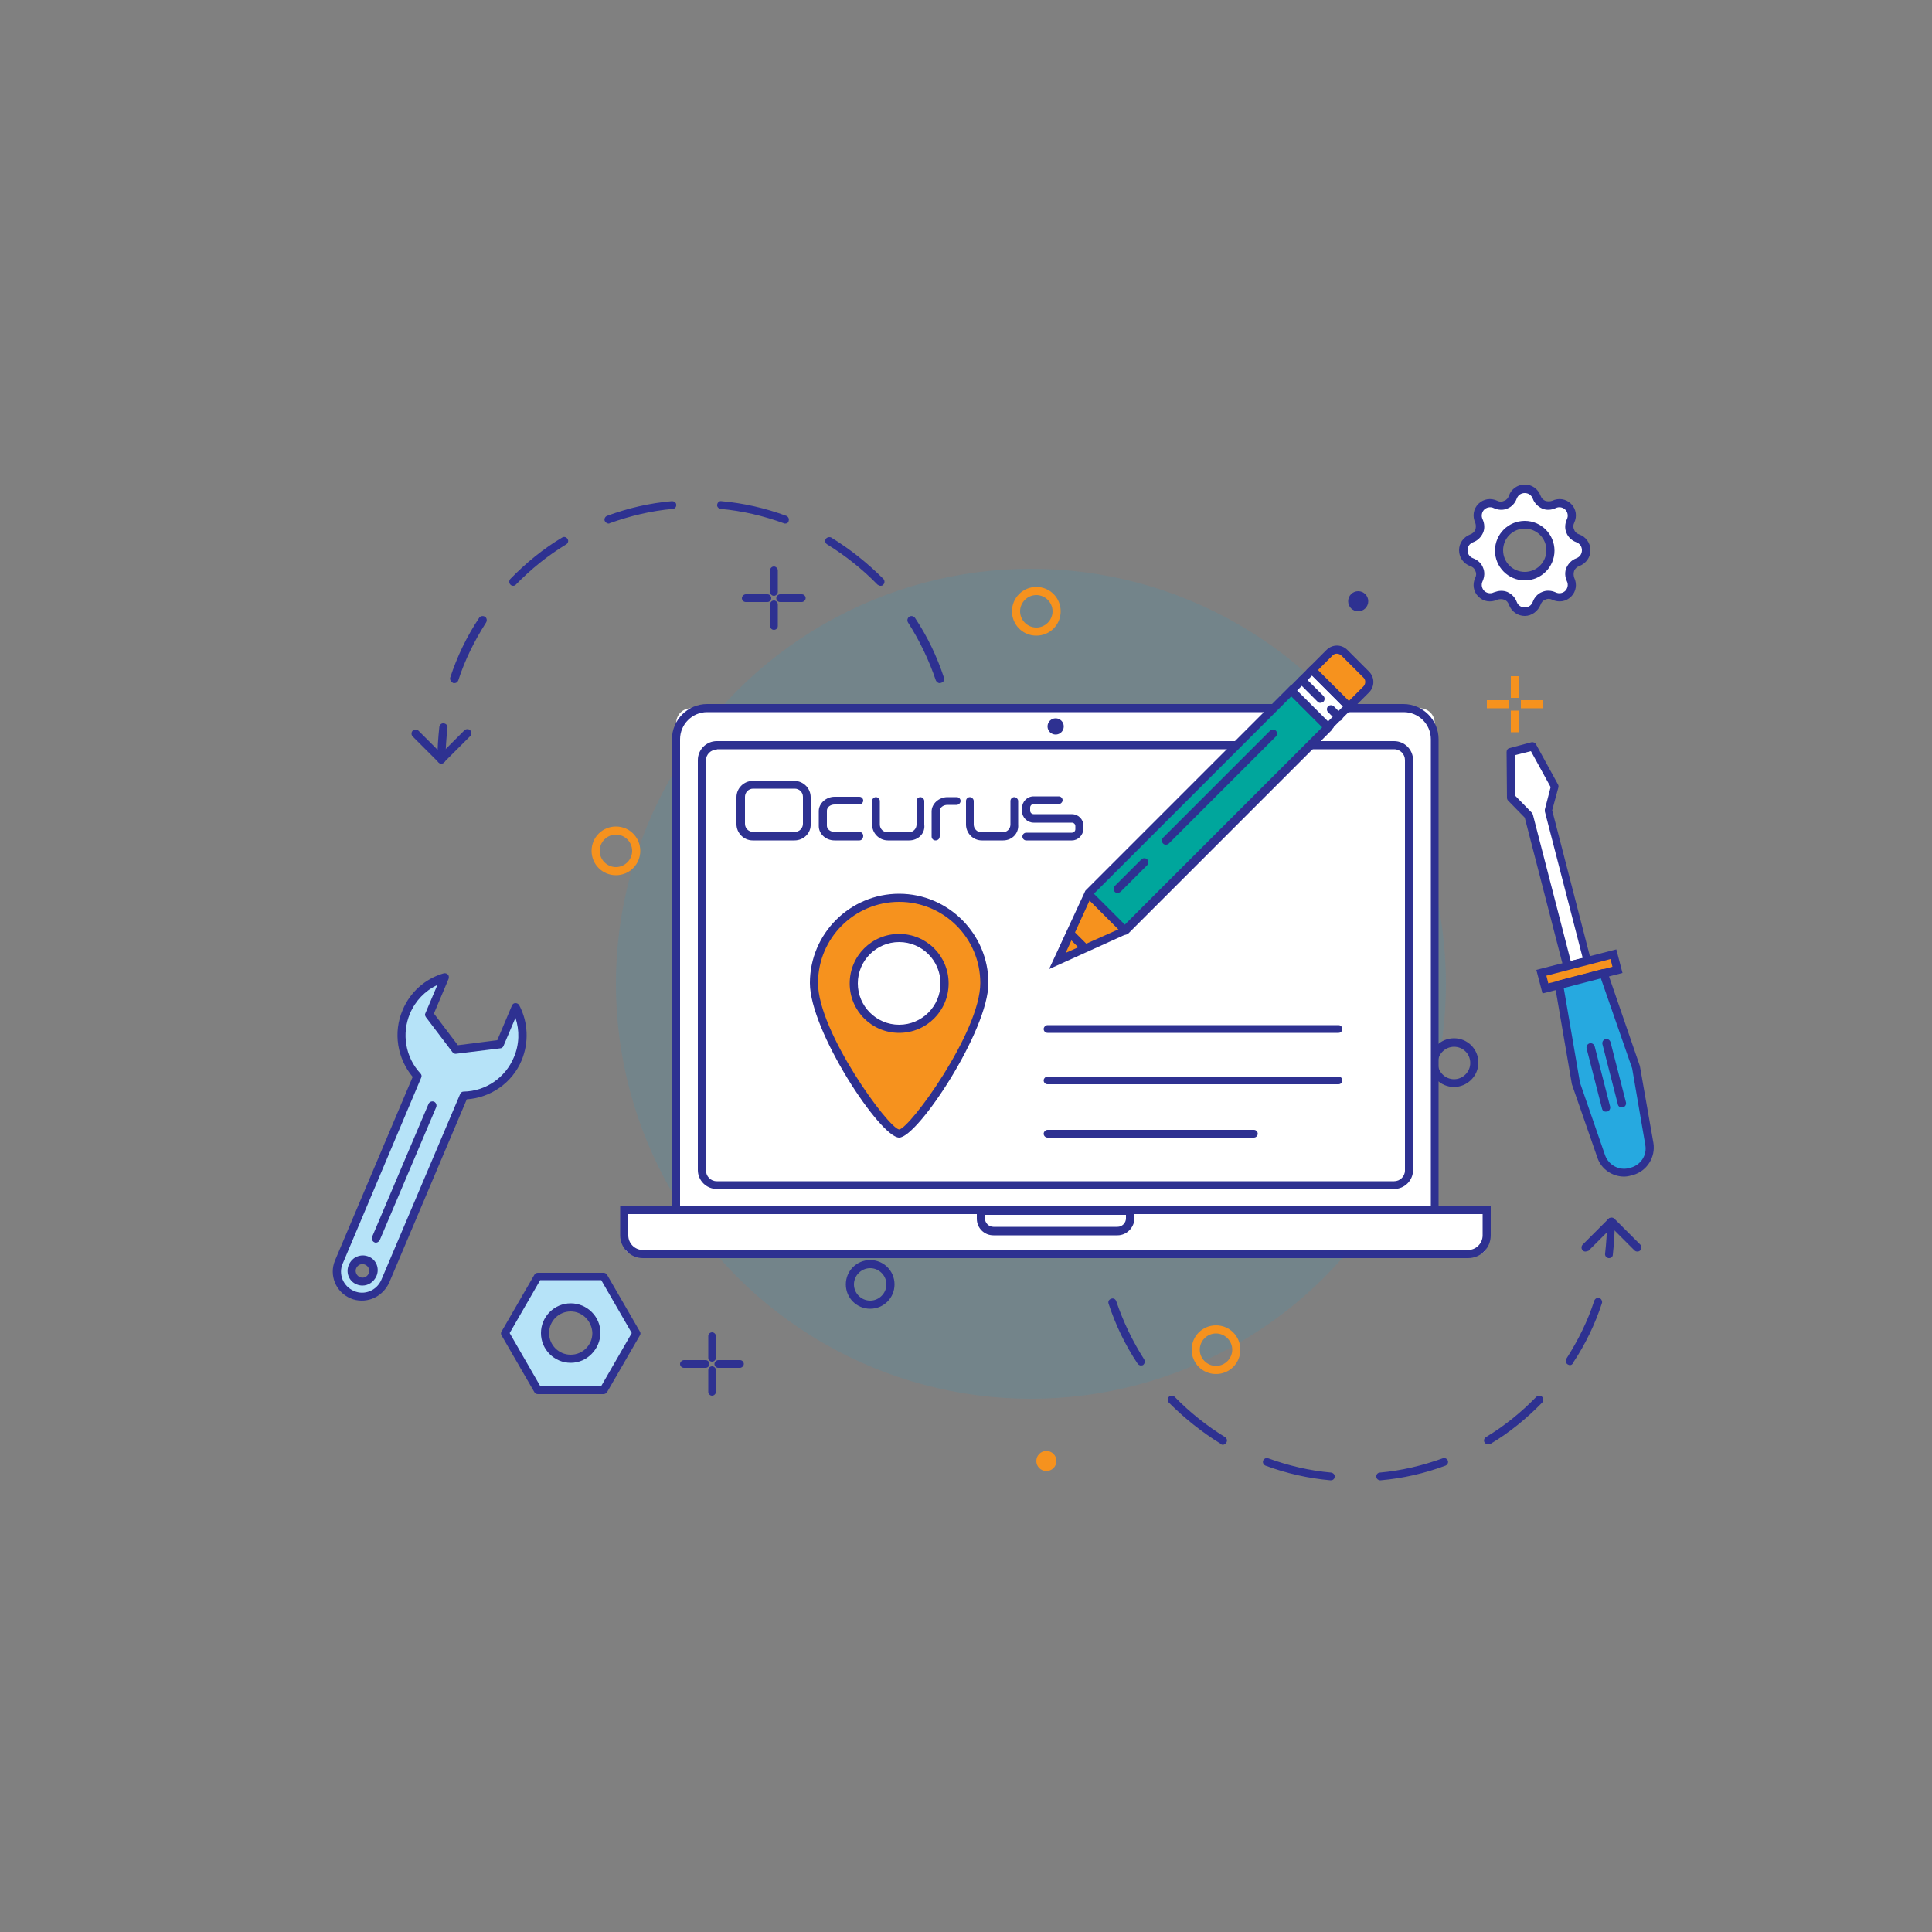 <?xml version="1.0" encoding="utf-8"?>
<!-- Generator: Adobe Illustrator 24.1.0, SVG Export Plug-In . SVG Version: 6.00 Build 0)  -->
<svg version="1.1" id="Layer_3" xmlns="http://www.w3.org/2000/svg" xmlns:xlink="http://www.w3.org/1999/xlink" x="0px" y="0px"
	 viewBox="0 0 500 500" style="enable-background:new 0 0 500 500;" xml:space="preserve">
<rect x="0" y="0" width="500" height="500" fill="#808080" stroke="none"/>
<style type="text/css">
	.st0{opacity:0.1;}
	.st1{fill:#00ADEE;}
	.st2{opacity:0.2;}
	.st3{fill:#F6921E;}
	.st4{fill:#2E3191;}
	.st5{fill:#FFFFFF;}
	.st6{fill:#00A69C;}
	.st7{fill:#26A9E0;}
	.st8{fill:#B6E3F8;}
</style>
<g id="XMLID_1122_">
	<g id="XMLID_1171_">
		<g id="XMLID_3074_">
			<g id="XMLID_3076_" class="st0">
				<circle id="XMLID_3211_" class="st1" cx="266.8" cy="254.6" r="107.4"/>
			</g>
			<g id="XMLID_3075_" class="st2">
				<circle id="XMLID_3183_" class="st1" cx="266.8" cy="254.6" r="69.8"/>
			</g>
		</g>
		<g id="XMLID_1172_">
			<g id="XMLID_2305_">
				<g id="XMLID_3073_">
					<path id="XMLID_3208_" class="st3" d="M159.4,226.5c-3.5,0-6.3-2.8-6.3-6.3s2.8-6.3,6.3-6.3s6.3,2.8,6.3,6.3
						S162.9,226.5,159.4,226.5z M159.4,216c-2.3,0-4.2,1.9-4.2,4.2s1.9,4.2,4.2,4.2s4.2-1.9,4.2-4.2S161.7,216,159.4,216z"/>
				</g>
				<g id="XMLID_3072_">
					<path id="XMLID_3205_" class="st4" d="M225.2,338.7c-3.5,0-6.3-2.8-6.3-6.3c0-3.5,2.8-6.3,6.3-6.3s6.3,2.8,6.3,6.3
						C231.5,335.9,228.7,338.7,225.2,338.7z M225.2,328.2c-2.3,0-4.2,1.9-4.2,4.2c0,2.3,1.9,4.2,4.2,4.2s4.2-1.9,4.2-4.2
						C229.4,330.1,227.5,328.2,225.2,328.2z"/>
				</g>
				<g id="XMLID_3071_">
					<path id="XMLID_3202_" class="st4" d="M376.3,281.3c-3.5,0-6.3-2.8-6.3-6.3c0-3.5,2.8-6.3,6.3-6.3c3.5,0,6.3,2.8,6.3,6.3
						C382.6,278.5,379.7,281.3,376.3,281.3z M376.3,270.9c-2.3,0-4.2,1.9-4.2,4.2c0,2.3,1.9,4.2,4.2,4.2c2.3,0,4.2-1.9,4.2-4.2
						C380.5,272.7,378.6,270.9,376.3,270.9z"/>
				</g>
				<g id="XMLID_3070_">
					<path id="XMLID_3199_" class="st3" d="M268.2,164.5c-3.5,0-6.3-2.8-6.3-6.3s2.8-6.3,6.3-6.3c3.5,0,6.3,2.8,6.3,6.3
						S271.7,164.5,268.2,164.5z M268.2,154c-2.3,0-4.2,1.9-4.2,4.2s1.9,4.2,4.2,4.2c2.3,0,4.2-1.9,4.2-4.2S270.5,154,268.2,154z"/>
				</g>
				<g id="XMLID_3069_">
					<path id="XMLID_3196_" class="st3" d="M314.7,355.6c-3.5,0-6.3-2.8-6.3-6.3c0-3.5,2.8-6.3,6.3-6.3s6.3,2.8,6.3,6.3
						C321,352.8,318.2,355.6,314.7,355.6z M314.7,345.1c-2.3,0-4.2,1.9-4.2,4.2c0,2.3,1.9,4.2,4.2,4.2s4.2-1.9,4.2-4.2
						C318.9,347,317,345.1,314.7,345.1z"/>
				</g>
				<g id="XMLID_3064_">
					<g id="XMLID_3068_">
						<path id="XMLID_3195_" class="st4" d="M184.3,352.4c-0.6,0-1-0.5-1-1v-5.6c0-0.6,0.5-1,1-1s1,0.5,1,1v5.6
							C185.3,351.9,184.8,352.4,184.3,352.4z"/>
					</g>
					<g id="XMLID_3067_">
						<path id="XMLID_3194_" class="st4" d="M184.3,361.2c-0.6,0-1-0.5-1-1v-5.6c0-0.6,0.5-1,1-1s1,0.5,1,1v5.6
							C185.3,360.7,184.8,361.2,184.3,361.2z"/>
					</g>
					<g id="XMLID_3066_">
						<path id="XMLID_3193_" class="st4" d="M191.5,354h-5.6c-0.6,0-1-0.5-1-1s0.5-1,1-1h5.6c0.6,0,1,0.5,1,1S192,354,191.5,354z"/>
					</g>
					<g id="XMLID_3065_">
						<path id="XMLID_3192_" class="st4" d="M182.6,354H177c-0.6,0-1-0.5-1-1s0.5-1,1-1h5.6c0.6,0,1,0.5,1,1S183.2,354,182.6,354z"
							/>
					</g>
				</g>
				<g id="XMLID_2314_">
					<g id="XMLID_3063_">
						<path id="XMLID_3191_" class="st4" d="M200.3,154.2c-0.6,0-1-0.5-1-1v-5.6c0-0.6,0.5-1,1-1s1,0.5,1,1v5.6
							C201.3,153.7,200.8,154.2,200.3,154.2z"/>
					</g>
					<g id="XMLID_3062_">
						<path id="XMLID_3190_" class="st4" d="M200.3,163c-0.6,0-1-0.5-1-1v-5.6c0-0.6,0.5-1,1-1s1,0.5,1,1v5.6
							C201.3,162.6,200.8,163,200.3,163z"/>
					</g>
					<g id="XMLID_3061_">
						<path id="XMLID_3189_" class="st4" d="M207.5,155.8h-5.6c-0.6,0-1-0.5-1-1s0.5-1,1-1h5.6c0.6,0,1,0.5,1,1
							S208,155.8,207.5,155.8z"/>
					</g>
					<g id="XMLID_2315_">
						<path id="XMLID_3188_" class="st4" d="M198.6,155.8H193c-0.6,0-1-0.5-1-1s0.5-1,1-1h5.6c0.6,0,1,0.5,1,1
							S199.2,155.8,198.6,155.8z"/>
					</g>
				</g>
				<g id="XMLID_2309_">
					<g id="XMLID_2313_">
						<rect id="XMLID_3187_" x="391" y="175" class="st3" width="2.1" height="5.6"/>
					</g>
					<g id="XMLID_2312_">
						<rect id="XMLID_3186_" x="391" y="183.9" class="st3" width="2.1" height="5.6"/>
					</g>
					<g id="XMLID_2311_">
						<rect id="XMLID_3185_" x="393.6" y="181.2" class="st3" width="5.6" height="2.1"/>
					</g>
					<g id="XMLID_2310_">
						<rect id="XMLID_3184_" x="384.8" y="181.2" class="st3" width="5.6" height="2.1"/>
					</g>
				</g>
				<g id="XMLID_2308_">
					<circle id="XMLID_3398_" class="st4" cx="189.2" cy="189.5" r="2.6"/>
				</g>
				<g id="XMLID_2307_">
					<circle id="XMLID_3396_" class="st3" cx="270.8" cy="378.1" r="2.6"/>
				</g>
				<g id="XMLID_2306_">
					<circle id="XMLID_3394_" class="st4" cx="351.5" cy="155.6" r="2.6"/>
				</g>
			</g>
			<g id="XMLID_1181_">
				<g id="XMLID_1307_">
					<g id="XMLID_1179_">
						<g id="XMLID_3093_">
							<path id="XMLID_3391_" class="st4" d="M114.2,197.6c-0.6,0-1-0.5-1-1c0-2.8,0.2-5.7,0.5-8.5c0.1-0.6,0.6-1,1.2-0.9
								c0.6,0.1,1,0.6,0.9,1.2c-0.3,2.7-0.5,5.5-0.5,8.2C115.2,197.2,114.8,197.6,114.2,197.6z"/>
						</g>
					</g>
					<g id="XMLID_1178_">
						<g id="XMLID_3086_">
							<path id="XMLID_3382_" class="st4" d="M117.5,176.8c-0.1,0-0.2,0-0.3-0.1c-0.5-0.2-0.8-0.8-0.7-1.3
								c1.8-5.5,4.3-10.7,7.5-15.5c0.3-0.5,1-0.6,1.5-0.3c0.5,0.3,0.6,1,0.3,1.5c-3,4.7-5.5,9.7-7.2,15
								C118.4,176.6,118,176.8,117.5,176.8z M243.2,176.8c-0.4,0-0.8-0.3-1-0.7c-1.8-5.3-4.2-10.3-7.2-15c-0.3-0.5-0.2-1.1,0.3-1.5
								c0.5-0.3,1.1-0.2,1.5,0.3c3.2,4.8,5.7,10,7.5,15.5c0.2,0.6-0.1,1.1-0.7,1.3C243.5,176.7,243.3,176.8,243.2,176.8z
								 M132.8,151.6c-0.3,0-0.5-0.1-0.7-0.3c-0.4-0.4-0.4-1.1,0-1.5c4-4.1,8.5-7.8,13.4-10.7c0.5-0.3,1.1-0.1,1.4,0.4
								c0.3,0.5,0.1,1.1-0.4,1.4c-4.8,2.9-9.1,6.4-13,10.4C133.3,151.5,133.1,151.6,132.8,151.6z M227.9,151.6
								c-0.3,0-0.5-0.1-0.8-0.3c-3.9-4-8.3-7.5-13-10.4c-0.5-0.3-0.7-0.9-0.4-1.4c0.3-0.5,1-0.6,1.4-0.4c4.9,3,9.4,6.6,13.5,10.7
								c0.4,0.4,0.4,1.1,0,1.5C228.5,151.5,228.2,151.6,227.9,151.6z M157.5,135.5c-0.4,0-0.8-0.3-1-0.7c-0.2-0.5,0.1-1.1,0.6-1.3
								c5.4-2,11-3.3,16.8-3.8c0.6,0,1.1,0.4,1.1,0.9c0.1,0.6-0.4,1.1-0.9,1.1c-5.6,0.5-11,1.8-16.3,3.7
								C157.7,135.5,157.6,135.5,157.5,135.5z M203.2,135.5c-0.1,0-0.2,0-0.4-0.1c-5.2-1.9-10.7-3.2-16.3-3.7
								c-0.6-0.1-1-0.6-0.9-1.1c0.1-0.6,0.6-1,1.1-0.9c5.7,0.5,11.4,1.8,16.8,3.8c0.5,0.2,0.8,0.8,0.6,1.3
								C204.1,135.2,203.7,135.5,203.2,135.5z"/>
						</g>
					</g>
					<g id="XMLID_1177_">
						<g id="XMLID_3085_">
							<path id="XMLID_3379_" class="st4" d="M246.6,197.6c-0.6,0-1-0.5-1-1c0-2.8-0.2-5.5-0.5-8.2c-0.1-0.6,0.3-1.1,0.9-1.2
								c0.6-0.1,1.1,0.3,1.2,0.9c0.4,2.8,0.5,5.7,0.5,8.5C247.6,197.2,247.2,197.6,246.6,197.6z"/>
						</g>
					</g>
				</g>
				<g id="XMLID_1182_">
					<g id="XMLID_3084_">
						<path id="XMLID_3375_" class="st4" d="M114.2,197.6c-0.3,0-0.5-0.1-0.7-0.3l-6.7-6.7c-0.4-0.4-0.4-1.1,0-1.5
							c0.4-0.4,1.1-0.4,1.5,0l5.9,5.9l6-6c0.4-0.4,1.1-0.4,1.5,0c0.4,0.4,0.4,1.1,0,1.5l-6.7,6.7
							C114.7,197.5,114.4,197.6,114.2,197.6z"/>
					</g>
				</g>
			</g>
			<g id="XMLID_1173_">
				<g id="XMLID_1175_">
					<g id="XMLID_3080_">
						<g id="XMLID_3083_">
							<path id="XMLID_3371_" class="st4" d="M416.4,325.6c0,0-0.1,0-0.1,0c-0.6-0.1-1-0.6-0.9-1.2c0.3-2.7,0.5-5.5,0.5-8.2
								c0-0.6,0.5-1,1-1s1,0.5,1,1c0,2.8-0.2,5.7-0.5,8.5C417.4,325.2,417,325.6,416.4,325.6z"/>
						</g>
					</g>
					<g id="XMLID_3079_">
						<g id="XMLID_2301_">
							<path id="XMLID_3362_" class="st4" d="M344.4,383.1c0,0-0.1,0-0.1,0c-5.7-0.5-11.4-1.8-16.8-3.8c-0.5-0.2-0.8-0.8-0.6-1.3
								c0.2-0.5,0.8-0.8,1.3-0.6c5.2,1.9,10.7,3.2,16.3,3.7c0.6,0.1,1,0.6,0.9,1.1C345.4,382.7,345,383.1,344.4,383.1z M357.2,383.1
								c-0.5,0-1-0.4-1-0.9c-0.1-0.6,0.4-1.1,0.9-1.1c5.6-0.5,11-1.8,16.3-3.7c0.5-0.2,1.1,0.1,1.3,0.6c0.2,0.5-0.1,1.1-0.6,1.3
								c-5.4,2-11,3.3-16.8,3.8C357.2,383.1,357.2,383.1,357.2,383.1z M316.5,373.9c-0.2,0-0.4,0-0.5-0.2c-4.9-3-9.4-6.6-13.5-10.7
								c-0.4-0.4-0.4-1.1,0-1.5c0.4-0.4,1.1-0.4,1.5,0c3.9,4,8.3,7.5,13,10.4c0.5,0.3,0.7,0.9,0.4,1.4
								C317.2,373.7,316.8,373.9,316.5,373.9z M385.1,373.8c-0.4,0-0.7-0.2-0.9-0.5c-0.3-0.5-0.1-1.1,0.4-1.4
								c4.8-2.9,9.1-6.4,13-10.4c0.4-0.4,1.1-0.4,1.5,0c0.4,0.4,0.4,1.1,0,1.5c-4,4.1-8.5,7.8-13.4,10.7
								C385.5,373.8,385.3,373.8,385.1,373.8z M295.3,353.4c-0.3,0-0.7-0.2-0.9-0.5c-3.2-4.8-5.7-10-7.5-15.5
								c-0.2-0.6,0.1-1.1,0.7-1.3c0.6-0.2,1.1,0.1,1.3,0.7c1.8,5.3,4.2,10.3,7.2,15c0.3,0.5,0.2,1.1-0.3,1.5
								C295.7,353.3,295.5,353.4,295.3,353.4z M406.3,353.3c-0.2,0-0.4-0.1-0.6-0.2c-0.5-0.3-0.6-1-0.3-1.5c3-4.7,5.5-9.7,7.2-15
								c0.2-0.5,0.8-0.9,1.3-0.7c0.5,0.2,0.8,0.8,0.7,1.3c-1.8,5.5-4.3,10.7-7.5,15.5C407,353.1,406.6,353.3,406.3,353.3z"/>
						</g>
					</g>
					<g id="XMLID_3078_">
						<g id="XMLID_2300_">
							<path id="XMLID_3359_" class="st4" d="M285.1,325.6c-0.5,0-1-0.4-1-0.9c-0.4-2.8-0.5-5.7-0.5-8.5c0-0.6,0.5-1,1-1s1,0.5,1,1
								c0,2.8,0.2,5.5,0.5,8.2c0.1,0.6-0.3,1.1-0.9,1.2C285.2,325.6,285.1,325.6,285.1,325.6z"/>
						</g>
					</g>
				</g>
				<g id="XMLID_1174_">
					<g id="XMLID_1180_">
						<path id="XMLID_3355_" class="st4" d="M410.3,323.9c-0.3,0-0.5-0.1-0.7-0.3c-0.4-0.4-0.4-1.1,0-1.5l6.7-6.7
							c0.4-0.4,1.1-0.4,1.5,0l6.7,6.7c0.4,0.4,0.4,1.1,0,1.5s-1.1,0.4-1.5,0l-5.9-5.9l-6,6C410.8,323.8,410.5,323.9,410.3,323.9z"/>
					</g>
				</g>
			</g>
		</g>
	</g>
	<g id="XMLID_1157_">
		<g id="XMLID_1165_">
			<g id="XMLID_1170_">
				<path id="XMLID_3179_" class="st5" d="M371.3,313.3H175V187.1c0-2.1,1.7-3.8,3.8-3.8h188.7c2.1,0,3.8,1.7,3.8,3.8V313.3z"/>
				<path id="XMLID_3180_" class="st4" d="M372.4,314.4H173.9V191.3c0-5,4.1-9.1,9.1-9.1h180.2c5,0,9.1,4.1,9.1,9.1V314.4z
					 M176,312.3h194.3v-121c0-3.9-3.2-7-7-7H183c-3.9,0-7,3.2-7,7V312.3z"/>
			</g>
			<g id="XMLID_1169_">
				<path id="XMLID_3175_" class="st5" d="M362.8,306.7H183.5c-1,0-1.8-0.8-1.8-1.8V194.7c0-1,0.8-1.8,1.8-1.8h179.3
					c1,0,1.8,0.8,1.8,1.8v110.1C364.6,305.8,363.8,306.7,362.8,306.7z"/>
				<path id="XMLID_3176_" class="st4" d="M360.8,307.7H185.5c-2.7,0-4.9-2.2-4.9-4.9V196.7c0-2.7,2.2-4.9,4.9-4.9h175.3
					c2.7,0,4.9,2.2,4.9,4.9v106.1C365.7,305.5,363.5,307.7,360.8,307.7z M185.5,194c-1.5,0-2.8,1.2-2.8,2.8v106.1
					c0,1.5,1.2,2.8,2.8,2.8h175.3c1.5,0,2.8-1.2,2.8-2.8V196.7c0-1.5-1.2-2.8-2.8-2.8H185.5z"/>
			</g>
			<g id="XMLID_1168_">
				<path id="XMLID_3171_" class="st5" d="M382.4,324.6H163.9c-1.3,0-2.3-1-2.3-2.3v-9.1h223.2v9.1
					C384.8,323.5,383.7,324.6,382.4,324.6z"/>
				<path id="XMLID_3172_" class="st4" d="M379.9,325.6H166.4c-3.3,0-5.9-2.7-5.9-5.9v-7.6h225.3v7.6
					C385.8,323,383.2,325.6,379.9,325.6z M162.6,314.2v5.5c0,2.1,1.7,3.8,3.8,3.8h213.5c2.1,0,3.8-1.7,3.8-3.8v-5.5H162.6z"/>
			</g>
			<g id="XMLID_1167_">
				<path id="XMLID_3159_" class="st5" d="M290.9,318.6h-35.6c-0.9,0-1.6-0.7-1.6-1.6v-3.7h38.7v3.7
					C292.5,317.9,291.8,318.6,290.9,318.6z"/>
				<path id="XMLID_3168_" class="st4" d="M289.2,319.7h-32.1c-2.4,0-4.3-1.9-4.3-4.3v-3h40.8v3
					C293.5,317.7,291.6,319.7,289.2,319.7z M254.9,314.4v0.9c0,1.2,1,2.2,2.2,2.2h32.1c1.2,0,2.2-1,2.2-2.2v-0.9H254.9z"/>
			</g>
			<g id="XMLID_1166_">
				<circle id="XMLID_3329_" class="st4" cx="273.2" cy="188" r="2.1"/>
			</g>
		</g>
		<g id="XMLID_1158_">
			<g id="XMLID_1164_">
				<path id="XMLID_3165_" class="st4" d="M205.6,217.5h-10.8c-2.3,0-4.2-1.9-4.2-4.2v-7c0-2.3,1.9-4.2,4.2-4.2h10.8
					c2.3,0,4.2,1.9,4.2,4.2v7C209.9,215.6,208,217.5,205.6,217.5z M194.9,204.1c-1.2,0-2.1,1-2.1,2.1v7c0,1.2,1,2.1,2.1,2.1h10.8
					c1.2,0,2.1-1,2.1-2.1v-7c0-1.2-1-2.1-2.1-2.1H194.9z"/>
			</g>
			<g id="XMLID_1163_">
				<path id="XMLID_3164_" class="st4" d="M277.4,217.5h-11.8c-0.6,0-1-0.5-1-1c0-0.6,0.5-1,1-1h11.8c0.5,0,0.9-0.4,0.9-0.9v-0.8
					c0-0.5-0.4-0.9-0.9-0.9h-9.9c-1.6,0-3-1.3-3-3v-0.8c0-1.6,1.3-3,3-3h6.5c0.6,0,1,0.5,1,1s-0.5,1-1,1h-6.5
					c-0.5,0-0.9,0.4-0.9,0.9v0.8c0,0.5,0.4,0.9,0.9,0.9h9.9c1.6,0,3,1.3,3,3v0.8C280.3,216.2,279,217.5,277.4,217.5z"/>
			</g>
			<g id="XMLID_1162_">
				<path id="XMLID_3163_" class="st4" d="M222.4,217.5h-6.4c-2.3,0-4.1-1.7-4.1-3.7v-3.9c0-2,1.9-3.7,4.1-3.7h6.4c0.6,0,1,0.5,1,1
					s-0.5,1-1,1h-6.4c-1.1,0-2,0.7-2,1.6v3.9c0,0.9,0.9,1.6,2,1.6h6.4c0.6,0,1,0.5,1,1C223.4,217.1,222.9,217.5,222.4,217.5z"/>
			</g>
			<g id="XMLID_1161_">
				<path id="XMLID_3162_" class="st4" d="M242.1,217.5c-0.6,0-1-0.5-1-1v-6.5c0-2,1.9-3.7,4.1-3.7h2.4c0.6,0,1,0.5,1,1s-0.5,1-1,1
					h-2.4c-1.1,0-2,0.7-2,1.6v6.5C243.2,217.1,242.7,217.5,242.1,217.5z"/>
			</g>
			<g id="XMLID_1160_">
				<path id="XMLID_3161_" class="st4" d="M235.3,217.5h-5.5c-2.3,0-4.1-1.9-4.1-4.1v-6.1c0-0.6,0.5-1,1-1s1,0.5,1,1v6.1
					c0,1.1,0.9,2,2,2h5.5c1.1,0,2-0.9,2-2v-6.1c0-0.6,0.5-1,1-1s1,0.5,1,1v6.1C239.5,215.7,237.6,217.5,235.3,217.5z"/>
			</g>
			<g id="XMLID_1159_">
				<path id="XMLID_3160_" class="st4" d="M259.6,217.5h-5.5c-2.3,0-4.1-1.9-4.1-4.1v-6.1c0-0.6,0.5-1,1-1s1,0.5,1,1v6.1
					c0,1.1,0.9,2,2,2h5.5c1.1,0,2-0.9,2-2v-6.1c0-0.6,0.5-1,1-1s1,0.5,1,1v6.1C263.7,215.7,261.9,217.5,259.6,217.5z"/>
			</g>
		</g>
	</g>
	<g id="XMLID_1147_">
		<g id="XMLID_1156_">
			<polygon id="XMLID_3155_" class="st3" points="273.7,248.7 281.7,231.3 334.2,178.7 343.7,188.3 291.2,240.8 			"/>
			<path id="XMLID_3156_" class="st4" d="M271.5,250.8l9.4-20.3l53.3-53.3l11,11l-53.6,53.5L271.5,250.8z M282.5,231.9l-6.7,14.7
				l14.8-6.6l51.7-51.7l-8-8L282.5,231.9z"/>
		</g>
		<g id="XMLID_1155_">
			
				<rect id="XMLID_3151_" x="275.5" y="203" transform="matrix(0.707 -0.707 0.707 0.707 -56.75 282.555)" class="st6" width="74.3" height="13.5"/>
			<path id="XMLID_3152_" class="st4" d="M291.2,241.9c-0.3,0-0.5-0.1-0.7-0.3l-9.5-9.5c-0.4-0.4-0.4-1.1,0-1.5l52.6-52.6
				c0.4-0.4,1.1-0.4,1.5,0l9.5,9.5c0.4,0.4,0.4,1.1,0,1.5l-52.6,52.6C291.7,241.8,291.5,241.9,291.2,241.9z M283.1,231.3l8,8
				l51.1-51.1l-8-8L283.1,231.3z"/>
		</g>
		<g id="XMLID_1154_">
			
				<rect id="XMLID_3147_" x="337.9" y="174.1" transform="matrix(0.707 -0.707 0.707 0.707 -27.789 294.552)" class="st5" width="7.6" height="13.5"/>
			<path id="XMLID_3148_" class="st4" d="M343.7,189.3c-0.3,0-0.5-0.1-0.7-0.3l-9.5-9.5c-0.4-0.4-0.4-1.1,0-1.5l5.4-5.4
				c0.2-0.2,0.5-0.3,0.7-0.3l0,0c0.3,0,0.5,0.1,0.7,0.3l9.5,9.5c0.2,0.2,0.3,0.5,0.3,0.7c0,0.3-0.1,0.5-0.3,0.7l-5.4,5.4
				C344.3,189.2,344,189.3,343.7,189.3z M335.7,178.7l8,8l3.9-3.9l-8-8L335.7,178.7z"/>
		</g>
		<g id="XMLID_1153_">
			<path id="XMLID_1145_" class="st3" d="M339.6,173.4l4.5-4.5c1.1-1.1,2.8-1.1,3.9,0l5.6,5.6c1.1,1.1,1.1,2.8,0,3.9l-4.5,4.5
				L339.6,173.4z"/>
			<path id="XMLID_3143_" class="st4" d="M349.1,184.4l-11-11l5.2-5.2c1.5-1.5,3.9-1.5,5.4,0l5.6,5.6c1.5,1.5,1.5,3.9,0,5.4
				L349.1,184.4z M341.1,173.4l8,8l3.7-3.7c0.7-0.7,0.7-1.8,0-2.4l-5.6-5.6c-0.7-0.7-1.8-0.7-2.4,0L341.1,173.4z"/>
		</g>
		<g id="XMLID_1152_">
			<path id="XMLID_3142_" class="st4" d="M280.7,246.4c-0.3,0-0.5-0.1-0.7-0.3l-3.6-3.6c-0.4-0.4-0.4-1.1,0-1.5s1.1-0.4,1.5,0
				l3.6,3.6c0.4,0.4,0.4,1.1,0,1.5C281.2,246.3,280.9,246.4,280.7,246.4z"/>
		</g>
		<g id="XMLID_1151_">
			<path id="XMLID_3141_" class="st4" d="M301.7,218.6c-0.3,0-0.5-0.1-0.7-0.3c-0.4-0.4-0.4-1.1,0-1.5l27.7-27.7
				c0.4-0.4,1.1-0.4,1.5,0c0.4,0.4,0.4,1.1,0,1.5l-27.7,27.7C302.3,218.5,302,218.6,301.7,218.6z"/>
		</g>
		<g id="XMLID_1150_">
			<path id="XMLID_3140_" class="st4" d="M289.2,231.1c-0.3,0-0.5-0.1-0.7-0.3c-0.4-0.4-0.4-1.1,0-1.5l6.9-6.9
				c0.4-0.4,1.1-0.4,1.5,0c0.4,0.4,0.4,1.1,0,1.5l-6.9,6.9C289.7,231,289.5,231.1,289.2,231.1z"/>
		</g>
		<g id="XMLID_1149_">
			<path id="XMLID_3139_" class="st4" d="M341.7,181.9c-0.3,0-0.5-0.1-0.7-0.3l-4.8-4.8c-0.4-0.4-0.4-1.1,0-1.5
				c0.4-0.4,1.1-0.4,1.5,0l4.8,4.8c0.4,0.4,0.4,1.1,0,1.5C342.2,181.8,341.9,181.9,341.7,181.9z"/>
		</g>
		<g id="XMLID_1148_">
			<path id="XMLID_1146_" class="st4" d="M346.4,186.6c-0.3,0-0.5-0.1-0.7-0.3l-2-2c-0.4-0.4-0.4-1.1,0-1.5c0.4-0.4,1.1-0.4,1.5,0
				l2,2c0.4,0.4,0.4,1.1,0,1.5C347,186.5,346.7,186.6,346.4,186.6z"/>
		</g>
	</g>
	<g id="XMLID_1144_">
		<path id="XMLID_3128_" class="st3" d="M232.7,232.3c-12.2,0-22.1,9.9-22.1,22.1c0,12.2,18.1,38.9,22.1,38.9s22.1-26.7,22.1-38.9
			C254.8,242.2,244.9,232.3,232.7,232.3z M232.7,266.3c-6.5,0-11.8-5.3-11.8-11.8c0-6.5,5.3-11.8,11.8-11.8
			c6.5,0,11.8,5.3,11.8,11.8C244.5,261,239.2,266.3,232.7,266.3z"/>
		<path id="XMLID_3134_" class="st4" d="M232.7,294.4c-4.9,0-23.1-27.6-23.1-40c0-12.8,10.4-23.1,23.1-23.1s23.1,10.4,23.1,23.1
			C255.8,266.7,237.5,294.4,232.7,294.4z M232.7,233.4c-11.6,0-21,9.4-21,21c0,12.6,18.2,37.6,21,37.9c2.8-0.3,21-25.3,21-37.9
			C253.7,242.8,244.3,233.4,232.7,233.4z M232.7,267.3c-7.1,0-12.8-5.7-12.8-12.8s5.7-12.8,12.8-12.8c7.1,0,12.8,5.7,12.8,12.8
			S239.8,267.3,232.7,267.3z M232.7,243.8c-5.9,0-10.7,4.8-10.7,10.7c0,5.9,4.8,10.7,10.7,10.7c5.9,0,10.7-4.8,10.7-10.7
			C243.4,248.6,238.6,243.8,232.7,243.8z"/>
	</g>
	<g id="XMLID_1142_">
		<path id="XMLID_3131_" class="st4" d="M346.4,267.3h-75.3c-0.6,0-1-0.5-1-1s0.5-1,1-1h75.3c0.6,0,1,0.5,1,1S347,267.3,346.4,267.3
			z"/>
	</g>
	<g id="XMLID_1141_">
		<path id="XMLID_3130_" class="st4" d="M346.4,280.6h-75.3c-0.6,0-1-0.5-1-1s0.5-1,1-1h75.3c0.6,0,1,0.5,1,1S347,280.6,346.4,280.6
			z"/>
	</g>
	<g id="XMLID_1140_">
		<path id="XMLID_3129_" class="st4" d="M324.5,294.4h-53.4c-0.6,0-1-0.5-1-1s0.5-1,1-1h53.4c0.6,0,1,0.5,1,1
			S325.1,294.4,324.5,294.4z"/>
	</g>
	<g id="XMLID_1134_">
		<g id="XMLID_1139_">
			<polygon id="XMLID_3123_" class="st5" points="405.6,250 395.6,211 391.1,206.4 391.1,194.6 396.7,193.1 402.4,203.5 
				400.7,209.7 410.8,248.7 			"/>
			<path id="XMLID_3124_" class="st4" d="M405.6,251c-0.2,0-0.4,0-0.5-0.1c-0.2-0.1-0.4-0.4-0.5-0.6l-10-38.7l-4.3-4.4
				c-0.2-0.2-0.3-0.5-0.3-0.7l-0.1-11.9c0-0.5,0.3-0.9,0.8-1l5.6-1.5c0.5-0.1,1,0.1,1.2,0.5l5.7,10.4c0.1,0.2,0.2,0.5,0.1,0.8
				l-1.6,5.9l10,38.7c0.1,0.3,0,0.6-0.1,0.8c-0.1,0.2-0.4,0.4-0.6,0.5l-5.2,1.3C405.8,251,405.7,251,405.6,251z M392.2,206l4.2,4.3
				c0.1,0.1,0.2,0.3,0.3,0.5l9.8,37.9l3.1-0.8l-9.8-37.9c0-0.2,0-0.4,0-0.5l1.5-5.8l-5.1-9.3l-4,1L392.2,206z"/>
		</g>
		<g id="XMLID_1138_">
			
				<rect id="XMLID_3119_" x="399.1" y="249.3" transform="matrix(0.968 -0.249 0.249 0.968 -49.788 109.92)" class="st3" width="19.2" height="4.2"/>
			<path id="XMLID_3120_" class="st4" d="M399.2,257.1l-1.6-6.1l20.7-5.3l1.6,6.1L399.2,257.1z M400.2,252.5l0.5,2l16.6-4.3l-0.5-2
				L400.2,252.5z"/>
		</g>
		<g id="XMLID_1137_">
			<path id="XMLID_1132_" class="st7" d="M422.3,303.1l-0.4,0.1c-3.1,0.8-6.4-0.9-7.4-4l-6.6-19l-4.4-25.4l11.5-3l8.4,24.4l3.4,19.8
				C427.4,299.3,425.4,302.3,422.3,303.1z"/>
			<path id="XMLID_3116_" class="st4" d="M420.3,304.5c-3,0-5.9-1.9-6.9-4.9l-6.6-19l-4.4-25.6c-0.1-0.5,0.2-1.1,0.8-1.2l11.5-3
				c0.5-0.1,1.1,0.2,1.3,0.7l8.4,24.4l3.5,19.9c0.6,3.7-1.7,7.3-5.3,8.3l-0.4,0.1C421.5,304.4,420.9,304.5,420.3,304.5z
				 M404.7,255.7l4.2,24.5l6.5,18.8c0.9,2.5,3.6,4,6.2,3.3l0.4-0.1c0,0,0,0,0,0c2.6-0.7,4.3-3.2,3.8-5.9l-3.4-19.8l-8.1-23.3
				L404.7,255.7z"/>
		</g>
		<g id="XMLID_1136_">
			<path id="XMLID_3115_" class="st4" d="M419.7,286.6c-0.5,0-0.9-0.3-1-0.8l-4-15.6c-0.1-0.6,0.2-1.1,0.8-1.3
				c0.6-0.1,1.1,0.2,1.3,0.8l4,15.6c0.1,0.6-0.2,1.1-0.8,1.3C419.9,286.6,419.8,286.6,419.7,286.6z"/>
		</g>
		<g id="XMLID_1135_">
			<path id="XMLID_1133_" class="st4" d="M415.6,287.7c-0.5,0-0.9-0.3-1-0.8l-4-15.6c-0.1-0.6,0.2-1.1,0.8-1.3
				c0.6-0.1,1.1,0.2,1.3,0.8l4,15.6c0.1,0.6-0.2,1.1-0.8,1.3C415.8,287.6,415.7,287.7,415.6,287.7z"/>
		</g>
	</g>
	<g id="XMLID_1129_">
		<g id="XMLID_1131_">
			<path id="XMLID_3107_" class="st8" d="M133.4,260.7l-4,9.6l-11.4,1.4l-6.9-9.1l4-9.6c-4.3,1.3-8.1,4.4-9.9,8.9
				c-2.5,5.8-1.1,12.3,2.9,16.7l-20.4,48.1c-1.4,3.3,0.1,7.1,3.4,8.4s7.1-0.1,8.4-3.4l20.4-48.1c5.9-0.2,11.5-3.7,14-9.5
				C135.8,269.6,135.5,264.7,133.4,260.7z M92.7,331.4c-1.4-0.6-2.1-2.3-1.5-3.7c0.6-1.4,2.3-2.1,3.7-1.5c1.4,0.6,2.1,2.3,1.5,3.7
				C95.8,331.4,94.1,332,92.7,331.4z"/>
			<path id="XMLID_3110_" class="st4" d="M93.6,336.6c-1,0-2-0.2-2.9-0.6c-3.8-1.6-5.6-6-4-9.8l20.1-47.5c-4-4.8-5.1-11.5-2.6-17.3
				c1.9-4.6,5.8-8.1,10.6-9.5c0.4-0.1,0.8,0,1.1,0.3s0.3,0.7,0.2,1.1l-3.8,9l6.2,8.2l10.2-1.3l3.8-9c0.2-0.4,0.5-0.6,0.9-0.6
				c0.4,0,0.8,0.2,1,0.6c2.3,4.4,2.5,9.6,0.6,14.2c-2.4,5.8-8,9.7-14.2,10.1l-20.1,47.5C99.3,334.9,96.6,336.6,93.6,336.6z
				 M113.2,254.9c-3.2,1.5-5.7,4.1-7.1,7.4c-2.2,5.2-1.2,11.3,2.7,15.5c0.3,0.3,0.4,0.7,0.2,1.1L88.7,327c-1.2,2.7,0.1,5.9,2.9,7.1
				c2.7,1.2,5.9-0.1,7.1-2.9l20.4-48.1c0.2-0.4,0.5-0.6,0.9-0.6c5.7-0.1,10.8-3.6,13-8.9c1.4-3.3,1.5-6.9,0.4-10.2l-3.1,7.3
				c-0.1,0.3-0.5,0.6-0.8,0.6l-11.4,1.4c-0.4,0.1-0.7-0.1-1-0.4l-6.9-9.1c-0.2-0.3-0.3-0.7-0.1-1L113.2,254.9z M93.8,332.7
				c-0.5,0-1-0.1-1.5-0.3c0,0,0,0,0,0c-2-0.8-2.9-3.1-2-5.1c0.4-0.9,1.1-1.7,2.1-2.1c1-0.4,2-0.4,3,0c2,0.8,2.9,3.1,2,5.1
				C96.7,331.8,95.3,332.7,93.8,332.7z M93.1,330.5c0.9,0.4,1.9,0,2.3-0.9c0.4-0.9,0-1.9-0.9-2.3c-0.9-0.4-1.9,0-2.3,0.9
				C91.8,329,92.2,330.1,93.1,330.5L93.1,330.5z"/>
		</g>
		<g id="XMLID_1130_">
			<line id="XMLID_1127_" class="st5" x1="111.9" y1="286.1" x2="97.3" y2="320.5"/>
			<path id="XMLID_1128_" class="st4" d="M97.3,321.6c-0.1,0-0.3,0-0.4-0.1c-0.5-0.2-0.8-0.8-0.6-1.4l14.6-34.4
				c0.2-0.5,0.8-0.8,1.4-0.6c0.5,0.2,0.8,0.8,0.6,1.4l-14.6,34.4C98.1,321.3,97.7,321.6,97.3,321.6z"/>
		</g>
	</g>
	<g id="XMLID_1126_">
		<path id="XMLID_1124_" class="st8" d="M156.2,330.3h-17l-8.5,14.7l8.5,14.7h17l8.5-14.7L156.2,330.3z M147.7,351.6
			c-3.7,0-6.6-3-6.6-6.6c0-3.7,3-6.6,6.6-6.6c3.7,0,6.6,3,6.6,6.6C154.3,348.7,151.3,351.6,147.7,351.6z"/>
		<path id="XMLID_3102_" class="st4" d="M156.2,360.8h-17c-0.4,0-0.7-0.2-0.9-0.5l-8.5-14.7c-0.2-0.3-0.2-0.7,0-1l8.5-14.7
			c0.2-0.3,0.5-0.5,0.9-0.5h17c0.4,0,0.7,0.2,0.9,0.5l8.5,14.7c0.2,0.3,0.2,0.7,0,1l-8.5,14.7C156.9,360.6,156.5,360.8,156.2,360.8z
			 M139.8,358.7h15.8l7.9-13.7l-7.9-13.7h-15.8l-7.9,13.7L139.8,358.7z M147.7,352.7c-4.2,0-7.7-3.4-7.7-7.7c0-4.2,3.4-7.7,7.7-7.7
			c4.2,0,7.7,3.4,7.7,7.7C155.3,349.2,151.9,352.7,147.7,352.7z M147.7,339.4c-3.1,0-5.6,2.5-5.6,5.6c0,3.1,2.5,5.6,5.6,5.6
			s5.6-2.5,5.6-5.6C153.2,341.9,150.7,339.4,147.7,339.4z"/>
	</g>
	<g id="XMLID_1123_">
		<path id="XMLID_1176_" class="st5" d="M408.3,139.4c-1.8-0.6-2.7-2.7-1.8-4.5c1.3-2.8-1.6-5.7-4.3-4.3c-1.7,0.8-3.8,0-4.5-1.8
			c-1-2.9-5.1-2.9-6.1,0c-0.6,1.8-2.7,2.7-4.5,1.8c-2.8-1.3-5.7,1.6-4.3,4.3c0.8,1.7,0,3.8-1.8,4.5c-2.9,1-2.9,5.1,0,6.1
			c1.8,0.6,2.7,2.7,1.8,4.5c-1.3,2.8,1.6,5.7,4.3,4.3c1.7-0.8,3.8,0,4.5,1.8c1,2.9,5.1,2.9,6.1,0c0.6-1.8,2.7-2.7,4.5-1.8
			c2.8,1.3,5.7-1.6,4.3-4.3c-0.8-1.7,0-3.8,1.8-4.5C411.2,144.5,411.2,140.4,408.3,139.4z M394.6,149.1c-3.7,0-6.7-3-6.7-6.7
			s3-6.7,6.7-6.7c3.7,0,6.7,3,6.7,6.7S398.3,149.1,394.6,149.1z"/>
		<path id="XMLID_3096_" class="st4" d="M394.6,159.4c-1.8,0-3.4-1.1-4.1-2.9c-0.2-0.6-0.6-1.1-1.2-1.3c-0.6-0.2-1.2-0.2-1.8,0
			c-1.7,0.8-3.6,0.5-4.9-0.8c-1.3-1.3-1.6-3.2-0.8-4.9c0.3-0.6,0.3-1.2,0-1.8c-0.2-0.6-0.7-1-1.3-1.2c-1.7-0.6-2.9-2.2-2.9-4.1
			c0-1.8,1.1-3.4,2.9-4.1c0.6-0.2,1.1-0.7,1.3-1.2c0.2-0.6,0.2-1.2,0-1.8c-0.8-1.7-0.5-3.6,0.8-4.9c1.3-1.3,3.2-1.6,4.9-0.8
			c0.6,0.3,1.2,0.3,1.8,0c0.6-0.2,1-0.7,1.2-1.3c0.6-1.7,2.2-2.9,4.1-2.9s3.4,1.1,4.1,2.9c0.2,0.6,0.7,1.1,1.2,1.3
			c0.6,0.2,1.2,0.2,1.8,0c1.7-0.8,3.6-0.5,4.9,0.8c1.3,1.3,1.6,3.2,0.8,4.9c-0.3,0.6-0.3,1.2,0,1.8c0.2,0.6,0.7,1,1.3,1.2h0
			c1.7,0.6,2.9,2.2,2.9,4.1c0,1.8-1.1,3.4-2.9,4.1c-0.6,0.2-1.1,0.7-1.3,1.2c-0.2,0.6-0.2,1.2,0,1.8c0.8,1.7,0.5,3.6-0.8,4.9
			c-1.3,1.3-3.2,1.6-4.9,0.8c-0.6-0.3-1.2-0.3-1.8,0c-0.6,0.2-1,0.7-1.2,1.3C398,158.2,396.4,159.4,394.6,159.4z M388.5,152.9
			c0.6,0,1.1,0.1,1.6,0.3c1.1,0.5,2,1.4,2.4,2.5c0.4,1.1,1.3,1.5,2.1,1.5c0.8,0,1.7-0.4,2.1-1.5c0.4-1.1,1.3-2.1,2.4-2.5
			c1.1-0.5,2.4-0.4,3.5,0.1c1,0.5,2,0.1,2.5-0.4c0.5-0.5,0.9-1.5,0.4-2.5c-0.5-1.1-0.6-2.4-0.1-3.5c0.5-1.1,1.4-2,2.5-2.4
			c1.1-0.4,1.5-1.3,1.5-2.1c0-0.8-0.4-1.7-1.5-2.1l0,0c-1.1-0.4-2.1-1.3-2.5-2.4c-0.5-1.1-0.4-2.4,0.1-3.5c0.5-1,0.1-2-0.4-2.5
			c-0.5-0.5-1.5-0.9-2.5-0.4c-1.1,0.5-2.4,0.6-3.5,0.1c-1.1-0.5-2-1.4-2.4-2.5c-0.4-1.1-1.3-1.5-2.1-1.5c-0.8,0-1.7,0.4-2.1,1.5
			c-0.4,1.1-1.3,2.1-2.4,2.5c-1.1,0.5-2.4,0.4-3.5-0.1c-1-0.5-2-0.1-2.5,0.4c-0.5,0.5-0.9,1.5-0.4,2.5c0.5,1.1,0.6,2.4,0.1,3.5
			c-0.5,1.1-1.4,2-2.5,2.4c-1.1,0.4-1.5,1.3-1.5,2.1c0,0.8,0.4,1.7,1.5,2.1c1.1,0.4,2.1,1.3,2.5,2.4c0.5,1.1,0.4,2.4-0.1,3.5
			c-0.5,1-0.1,2,0.4,2.5c0.5,0.5,1.5,0.9,2.5,0.4C387.2,153.1,387.8,152.9,388.5,152.9z M394.6,150.2c-4.3,0-7.7-3.5-7.7-7.7
			c0-4.3,3.5-7.7,7.7-7.7c4.3,0,7.7,3.5,7.7,7.7C402.3,146.7,398.9,150.2,394.6,150.2z M394.6,136.8c-3.1,0-5.6,2.5-5.6,5.6
			s2.5,5.6,5.6,5.6c3.1,0,5.6-2.5,5.6-5.6S397.7,136.8,394.6,136.8z"/>
	</g>
</g>
</svg>
